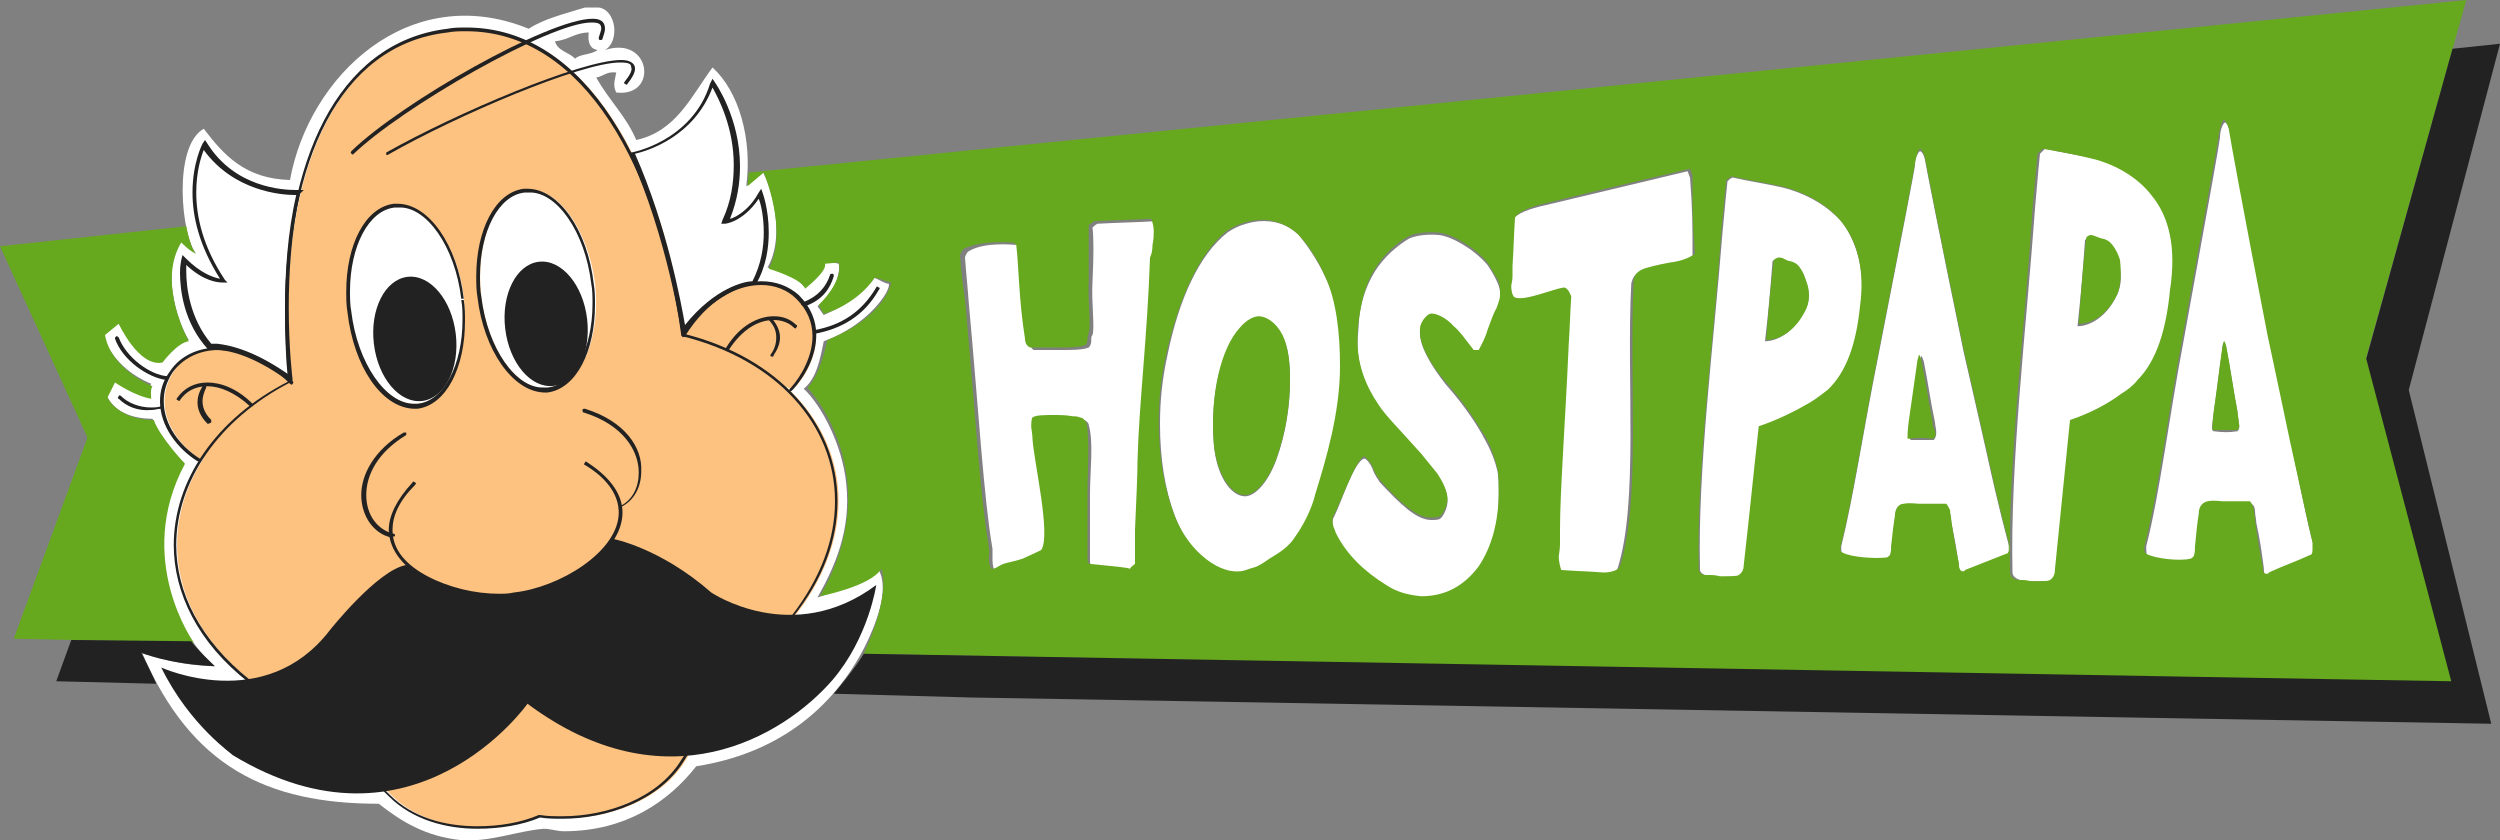 <?xml version="1.0" encoding="utf-8"?>
<!-- Generator: Adobe Illustrator 21.0.0, SVG Export Plug-In . SVG Version: 6.00 Build 0)  -->
<svg version="1.1" id="Layer_1" xmlns="http://www.w3.org/2000/svg" xmlns:xlink="http://www.w3.org/1999/xlink" x="0px" y="0px"
	 viewBox="0 0 200 67.2" style="enable-background:new 0 0 200 67.2;" xml:space="preserve">
<rect x="0" y="0" width="200" height="67.2" fill="#808080" stroke="none"/>
<style type="text/css">
	.st0{fill-rule:evenodd;clip-rule:evenodd;fill:#FFFFFF;}
	.st1{fill:#FFFFFF;}
	.st2{fill:#FDC180;}
	.st3{fill:#66A91E;}
	.st4{fill:#222222;}
</style>
<g>
	<g id="White_2_">
		<g>
			<path class="st0" d="M46.8,0.6c0.4,0,0.7,0,1.1,0c1.4,0.2,1.7,2.7,0.5,3.4c3.7-1.2,4.3,3.8,0.9,3.4c-0.3-0.6-0.1-1,0-1.6
				c-0.8-0.1-1,0.3-1.6,0.4c1,1.8,2.4,3.1,3.2,5c3.2-0.7,4.4-3.5,6.1-5.8c2.1,1.9,3.2,5.7,2.7,9.5c1-0.8,1.1-1,1.3-1.2
				c1,1.9,1.7,5.5,0.4,7.7c0.3,0.1,1.9,0.3,2.9,1.5c0.1,0.1,1.3-1.2,1.6-1.9c0.4,0,0.9,0,1.2,0.1c0.1,0.5,0,1.9-1.7,3.4
				c0.2,0.3,0.3,0.4,0.5,0.7c0.8-0.4,2-0.7,4-3c0.5,0.2,0.9,0.5,1.2,0.5c0.2,0.5-1.6,3.3-5.2,4.6c-0.3,1.5-0.6,3-1.6,3.8
				c1.4,1.3,3.1,4.5,3.4,7.6c0.4,3.7-0.9,6.6-2.3,9.1c2.3-0.8,3.6-1,4.9-2.2c0.9,1.6-0.3,4.5-1.1,6.1c-2.6,5.1-7.1,8.6-13.5,9.6
				c-2.2,2.8-5.6,5.2-10.6,5.2c-0.5,0-1.1-0.2-1.6-0.2c-2.3,0.2-4.3,1.1-6.7,0.9c-2.7-0.3-4.6-1.4-6.5-2.9c-9,0-15-3-18.9-12
				c2.4,0.6,3.2,0.9,5.7,1c-1-1-1.9-2.1-2.7-3.7c-1.8-3.8-2.1-8.8,0.3-12.6c-0.4-0.3-1.9-2-2.5-3.5c-1.7,0-3.1-0.6-3.7-1.9
				c0.2-0.6,0.3-0.7,0.6-1.2c1,0.6,1.6,1,2.9,1.3c0-0.1-0.1-0.8,0.1-1c-3.2-1.3-3.9-3.9-3.9-4.1c0.5-0.4,0.9-0.7,1.2-0.9
				c1.1,1.9,1.9,3.2,3.5,3.2c0.1-0.3,1.4-1.7,2.2-1.7c-1-1.6-2.2-5.7-0.6-7.9c0.7,0.8,1,0.8,1.2,1c-1.2-1.4-1.9-8.6,0.6-10
				c1.6,2.1,3.3,4,6.9,4.1c1.5-8.3,9.5-16,19.1-12.1C43.5,1.5,45.2,1.1,46.8,0.6z M44.4,3.3c0.2,0.8,1.2,0.9,1.6,1.4
				c0.4-0.4,1.3-0.3,1.8-0.7c-0.6-0.1-0.8-0.6-0.7-1.4C46,2.6,45.5,3.2,44.4,3.3z"/>
		</g>
		<g>
			<g>
				<g>
					<path class="st1" d="M92.2,20.8c-0.3,6.2-0.9,11.9-1,16.3c0,1.2-0.1,3-0.2,5.5c0,0.6,0,1.5,0,2.7c-0.1,0.2-0.2,0.2-0.4,0.4
						c-0.2-0.1-1.2-0.2-3.3-0.4c0-0.1-0.1-0.2-0.1-0.3c0-1.9,0-3.7,0-5.5c0-1.8,0.3-4.1-0.1-5.5c0-0.2-0.3-0.4-0.4-0.4
						c-0.2,0-0.4-0.1-0.6-0.1c-0.5-0.1-1-0.1-1.6-0.1c-0.5,0-1.4,0-1.6,0.2c-0.1,0.1-0.1,0.5-0.1,0.8c0,0.5,0.1,0.8,0.1,0.9
						c0.1,1.8,1.5,7.8,0.7,8.9c0,0-0.6,0.3-1.5,0.7c-0.6,0.3-1.3,0.3-1.5,0.4c-0.3,0.1-0.8,0.5-1,0.4c-0.1-0.1-0.2-0.5-0.2-0.9
						c0-0.4,0-0.7,0-0.9c-0.7-4-1.1-11-1.9-19.7c-0.1-1.4-0.2-2.2-0.3-3.6c0-0.1,0.2-0.5,0.3-0.5c1.3-0.8,3.7-0.5,3.9-0.5
						c0.1,0.1,0.1,0.1,0.2,0.2c0.2,1.7,0.2,4.4,0.7,7.5c0.1,0.3,0.2,0.6,0.4,0.7c0.9,0,1.3,0,2.2,0c0.9,0,1.7,0,2.2-0.2
						c0.1-0.1,0.2-0.3,0.2-0.5c0-0.3,0-0.4,0.1-0.5c0.2-0.7-0.1-2.5,0-4.3c0.1-2,0.1-3.5,0-4.3c0.1-0.1,0.2-0.2,0.4-0.3
						c1.8-0.1,2.8-0.1,4.6-0.2c0.1,0.3,0.2,0.6,0.2,1c0,0.3,0,0.6-0.1,1.1C92.2,20.2,92.2,20.6,92.2,20.8z"/>
				</g>
				<g>
					<path class="st1" d="M106.1,22.3c0.9,1.9,1.2,4.4,1.2,7.2c0,3.7-1.1,7.4-2,10.3c-0.2,0.5-0.7,2-1.7,3.5
						c-0.7,0.9-1.7,1.4-2.1,1.7c-0.2,0.2-0.6,0.5-1.1,0.6c-0.4,0.1-0.8,0.2-1.1,0.3c-1,0.1-2.2-0.4-3.1-1.3c-1-0.9-1.7-2-2.2-3.3
						c-0.8-2.1-1.2-4.6-1.2-7.4c0-1.9,0.2-3.7,0.6-5.5c0.9-4.4,2.5-8,4.8-9.8c0.7-0.5,1.6-0.8,2.5-0.9c1.3-0.1,2.4,0.3,3.2,1.1
						C104.4,19.4,105.3,20.6,106.1,22.3z M102.6,26.9c-0.5-1-1.2-1.5-1.9-1.5c-0.4,0-1,0.3-1.5,0.9c-1.5,1.7-2.4,5.3-2.1,9.2
						c0.2,2.5,1.3,4.1,2.4,4.2c0.8,0.1,1.9-1,2.6-2.9c0.8-2.2,1.1-4.4,1.1-6.4C103.2,29.1,103.1,27.8,102.6,26.9z"/>
				</g>
				<g>
					<path class="st1" d="M120,23.9c0,0.1-0.1,0.5-0.3,1c-0.1,0.3-0.4,0.9-0.7,1.7c-0.2,0.7-0.5,1.3-0.7,1.6c-0.2,0-0.2,0-0.4,0
						c-0.7-1-1.2-1.6-1.6-1.9c-0.6-0.6-1.4-1.1-1.9-1c-0.3,0.1-0.8,0.7-0.8,1.2c-0.1,1.1,0.9,2.8,2.1,4.3c1.6,1.8,2.5,3.3,2.9,4
						c0,0.1,0.8,1.2,1.2,2.9c0.1,0.5,0.1,1.3,0.1,1.8c0,2.5-0.5,4.5-1.6,6c-1.2,1.7-2.7,2.5-4.6,2.4c-1,0-1.9-0.3-2.8-0.9
						c-1.8-1.1-3.1-2.5-4-4.1c-0.1-0.2-0.1-0.3-0.2-0.5c-0.1-0.2-0.1-0.4-0.1-0.6c0-0.1,0-0.3,0.1-0.4c0.6-1.2,1.6-4.4,2.4-4.7
						c0.1-0.1,0.5,0.3,0.7,0.8c0.2,0.6,0.5,0.9,0.6,1.1c1.6,1.7,2.9,3,4.1,3c0.2,0,0.6,0,0.7-0.1c0.2-0.1,0.6-0.8,0.6-1.4
						c0-0.6-0.3-1.4-0.8-2c-0.4-0.5-0.8-1.1-1.3-1.6c-1.6-1.8-2.9-3.1-3.4-3.9c-1.1-1.7-1.7-3.4-1.7-5.1c0-0.6,0.1-1.2,0.1-1.7
						c0.1-1.4,0.5-2.8,1.3-4.1c0.7-1.1,1.7-2,2.7-2.6c0.4-0.2,1.3-0.4,2.4-0.3c1,0.1,2.8,1.1,3.9,2.4c0.2,0.3,0.4,0.6,0.6,1
						c0.2,0.4,0.4,0.8,0.4,1.2C120.1,23.6,120,23.8,120,23.9z"/>
				</g>
				<g>
					<path class="st1" d="M135.4,20.5c-0.4,0.4-1.1,0.6-2,0.7c-1.1,0.2-1.8,0.3-2.1,0.5c-0.5,0.2-0.7,0.5-0.8,1
						c-0.4,7.6,0.6,17.5-1.1,22.8c-0.1,0.3-0.7,0.5-1.3,0.5c-1.4-0.1-2.1-0.1-3.4-0.2c-0.1-0.3-0.2-0.6-0.2-1.1c0-0.1,0-0.5,0.1-1
						c0-0.4,0-0.8,0-1.1c-0.1-3.1,0.3-8.3,0.7-14.9c0.1-1.5,0.1-2.3,0.2-3.8c-0.1-0.5-0.4-0.7-0.6-0.7c-0.8,0.1-3.1,1.1-3.9,0.8
						c-0.1,0-0.3-0.5-0.3-0.9c0-0.1,0-0.4,0.1-0.8c0-0.4,0-0.7,0-0.8c0.1-1.6,0.1-2.3,0.2-3.9c0.3-0.5,1.3-0.9,2.7-1.2
						c2.5-0.6,6.3-1.5,11.3-2.7c0.1,0.2,0.1,0.3,0.2,0.5C135.4,16.7,135.4,18,135.4,20.5z"/>
				</g>
				<g>
					<path class="st1" d="M148.9,24.6c-0.3,3-1.2,5.3-2.6,6.7c-0.4,0.4-0.9,0.7-1.4,1c-1.2,0.8-2.6,1.4-4.1,1.9
						c-0.5,4.5-0.7,6.7-1.2,11.1c0,0.3-0.1,0.6-0.4,0.8c-0.1,0.1-0.6,0.1-1.5,0.1c-0.5,0-0.7,0-1.1-0.1c-0.3-0.1-0.6-0.3-0.6-0.5
						c-0.2-8.1,1.1-18.1,1.8-27c0.1-0.9,0.2-2.3,0.4-4.1c0.1-0.1,0.2-0.2,0.4-0.3c1.3,0.3,2.7,0.5,4,0.8c2,0.5,3.6,1.5,4.7,2.7
						C148.6,19.4,149.2,21.7,148.9,24.6z M144.5,22.6c-0.2-0.7-0.7-1.4-1.1-1.5c-0.1,0-0.4,0-0.6-0.2c-0.3-0.1-0.4-0.2-0.6-0.2
						c-0.1,0-0.3,0.1-0.4,0.2c-0.2,2.6-0.3,3.8-0.6,6.4c1.1,0,2.4-0.9,3.1-2.3C144.8,24.3,144.8,23.4,144.5,22.6z"/>
				</g>
				<g>
					<path class="st1" d="M160.7,43.6c0.1,0.2,0.1,0.3,0,0.6c0,0.2-0.1,0.3-0.2,0.3c-1.3,0.5-2,0.8-3.3,1.3
						c-0.1,0.1-0.2,0.1-0.2,0.1c-0.2,0-0.3-0.2-0.3-0.7c-0.2-1.4-0.3-2-0.6-3.4c0-0.3-0.1-0.6-0.1-0.8c-0.1-0.3-0.1-0.4-0.3-0.5
						c-0.3,0-0.5,0-0.8,0c-0.4,0-0.9,0-1.4,0c-0.3,0-0.7,0-1.2,0c-0.4,0-0.7,0.4-0.7,0.9c0,0.6-0.1,1.4-0.3,2.4c0,0.2,0,0.5-0.1,0.8
						c0,0.1-0.2,0.2-0.3,0.2c-0.8,0.2-2.9,0-3.5-0.4c-0.1-0.1-0.1-0.4-0.1-0.7c1-4,1.8-9.5,3-15.4c1.9-9.7,2.9-14.9,2.9-15.1
						c0-0.6,0.3-1.1,0.4-1.1c0.1,0,0.3,0.2,0.4,0.7c0.1,0.6,1.1,5.7,3.1,15.4c0.3,1.3,0.9,3.9,1.8,7.9
						C159.9,40.7,160.6,43.2,160.7,43.6z M154.7,35.2c0.1-0.1,0.2-0.3,0.2-0.6c0-0.3-0.1-0.6-0.1-0.8c-0.4-1.9-0.5-2.9-0.9-4.9
						c-0.1-0.2-0.1-0.4-0.2-0.4c0,0-0.1,0.1-0.1,0.4c-0.3,2-0.4,2.9-0.7,4.9c-0.1,0.8-0.1,1.2-0.1,1.3c0,0.1,0.1,0.1,0.1,0.1
						C153.5,35.2,153.9,35.2,154.7,35.2z"/>
				</g>
				<g>
					<path class="st1" d="M173.9,23.2c-0.3,3.2-1.2,5.7-2.6,7.2c-0.4,0.4-0.9,0.8-1.4,1.1c-1.2,0.8-2.6,1.5-4.1,2.1
						c-0.5,4.8-0.7,7.2-1.2,11.9c0,0.4-0.1,0.7-0.4,0.9c-0.1,0.1-0.6,0.1-1.5,0.1c-0.5,0-0.7,0-1.1-0.1c-0.3-0.1-0.6-0.3-0.6-0.6
						c-0.2-8.7,1.1-19.5,1.8-29.1c0.1-1,0.2-2.5,0.4-4.4c0.1-0.1,0.2-0.2,0.4-0.4c1.3,0.3,2.7,0.5,4,0.8c2,0.5,3.6,1.6,4.7,2.9
						C173.6,17.5,174.1,20.1,173.9,23.2z M169.5,21c-0.2-0.7-0.7-1.5-1.1-1.6c-0.1,0-0.4,0-0.6-0.2c-0.3-0.1-0.4-0.2-0.6-0.2
						c-0.1,0-0.3,0.1-0.4,0.2c-0.2,2.8-0.3,4.1-0.6,6.9c1.1,0,2.4-0.9,3.1-2.4C169.8,22.8,169.7,21.8,169.5,21z"/>
				</g>
				<g>
					<path class="st1" d="M185.1,43.6c0.1,0.2,0.1,0.4,0,0.6c0,0.2-0.1,0.4-0.2,0.4c-1.3,0.6-2,0.8-3.3,1.4
						c-0.1,0.1-0.2,0.1-0.2,0.1c-0.2,0-0.3-0.2-0.3-0.7c-0.2-1.5-0.3-2.2-0.6-3.6c0-0.3-0.1-0.6-0.1-0.9c0-0.3-0.1-0.5-0.3-0.6
						c-0.3,0-0.5,0-0.8,0c-0.4,0-0.9,0-1.4,0c-0.3,0-0.7,0-1.2,0c-0.4,0.1-0.7,0.4-0.7,1c0,0.6-0.1,1.5-0.3,2.6c0,0.2,0,0.5-0.1,0.8
						c0,0.1-0.2,0.2-0.3,0.2c-0.8,0.2-2.9,0-3.5-0.4c-0.1-0.1-0.1-0.5-0.1-0.8c1.1-4.3,1.8-10.2,3-16.5c1.9-10.4,2.9-16,2.9-16.2
						c0-0.7,0.3-1.2,0.4-1.2c0.1,0,0.3,0.3,0.4,0.7c0.1,0.6,1.1,6.1,3.1,16.5c0.3,1.4,0.9,4.2,1.8,8.5
						C184.3,40.4,184.9,43.2,185.1,43.6z M179,34.5c0.1-0.1,0.2-0.3,0.1-0.6c0-0.3-0.1-0.6-0.1-0.9c-0.4-2.1-0.5-3.1-0.9-5.2
						c-0.1-0.3-0.1-0.4-0.2-0.4c0,0-0.1,0.1-0.1,0.4c-0.3,2.1-0.4,3.2-0.7,5.2c-0.1,0.8-0.2,1.3-0.1,1.4c0,0.1,0.1,0.1,0.1,0.1
						C177.9,34.6,178.3,34.6,179,34.5z"/>
				</g>
			</g>
		</g>
	</g>
	<g id="Pantone_714_C_1_">
		<path class="st2" d="M23.4,30.5c-3.8-3.7-8-3.2-9.5-0.8c-1.8,2.8,0,5.7,2.2,7.1"/>
		<path class="st2" d="M54.8,26.8c2.9-4.5,7-5,9.1-3c2.4,2.3,1.3,5.6-0.5,7.4"/>
		<path class="st2" d="M31.3,63.6c-2.3-2.3-4.2-3.7-11.2-9.1c-9.4-7.4-7.1-18.6,3.2-24C21.9,16.4,25.7,3.6,36,2.4
			c10.3-1.2,16.9,10.3,18.8,24.4c11.3,2.8,16.2,13.1,8.7,22.6c-5.5,6.9-7.1,8.8-8.7,11.5c-2.3,3.7-7.6,5-11.4,4.4
			C39.9,66.7,34.4,66.7,31.3,63.6z M31.6,16.4c-2.5,0.3-4.1,4.1-3.6,8.5c0.5,4.4,3,7.7,5.5,7.4c2.5-0.3,4.1-4.1,3.6-8.5
			C36.6,19.5,34.1,16.2,31.6,16.4z M42.1,15.2c-2.5,0.3-4.1,4.1-3.6,8.5c0.5,4.4,3,7.7,5.5,7.4c2.5-0.3,4.1-4.1,3.6-8.5
			C47,18.3,44.6,14.9,42.1,15.2z"/>
	</g>
	<g id="Pantone_3435_C_1_">
		<g>
			<path class="st3" d="M15.7,20.3c-0.4-0.1-1.2-0.9-1.2-0.9c-2,3.3,0.6,7.9,0.6,7.9c-0.9,0.1-2.1,1.7-2.1,1.7
				c-1.9,0.4-3.5-3.1-3.5-3.1l-1.1,0.9c0.5,2.8,3.8,4.1,3.8,4.1c-0.2,0.2-0.1,1-0.1,1c-1.3-0.2-2.9-1.3-2.9-1.3l-0.6,1.2
				c1,1.9,3.7,1.8,3.7,1.8c0.5,1.4,2.5,3.5,2.5,3.5c-4.1,7.6,0.7,14.3,0.7,14.3L1.1,51.1L7,35L0,19.7l14.9-1.6
				C14.9,18.2,15.3,20.1,15.7,20.3z"/>
		</g>
		<g>
			<path class="st3" d="M197.3,0l-8,28.6l6.9,26.1L69.1,52.3c2.3-5,1.4-6.8,1.4-6.8c-0.8,1.4-4.9,2.2-4.9,2.2c5.6-9.7-1-16.7-1-16.7
				c1-0.9,1.6-3.8,1.6-3.8c4.7-1.9,5.1-4.6,5.1-4.6L70,22.2c-1.6,2.3-4.1,2.9-4.1,2.9l-0.4-0.7c2.1-2.1,1.6-3.4,1.6-3.4L66,21.1
				c0.2,0.6-1.6,2-1.6,2c-0.2-0.8-2.9-1.6-2.9-1.6c1.6-3-0.4-7.7-0.4-7.7l-1.3,1.1l0.1-1.1L197.3,0z M92.2,19.6
				c0.1-0.5,0.1-0.8,0.1-1.1c0-0.4-0.1-0.7-0.2-1c-1.8,0.1-2.8,0.1-4.6,0.2c-0.1,0.1-0.2,0.2-0.4,0.3c0,0.9,0,2.3,0,4.3
				c-0.1,1.8,0.2,3.6,0,4.3c0,0.1-0.1,0.2-0.1,0.5c0,0.3-0.1,0.5-0.2,0.5c-0.5,0.2-1.3,0.2-2.2,0.2c-0.9,0-1.3,0-2.2,0
				c-0.2-0.1-0.4-0.3-0.4-0.7c-0.5-3.1-0.5-5.9-0.7-7.5c-0.1-0.1-0.1-0.1-0.2-0.2c-0.3,0-2.6-0.2-4,0.5c-0.1,0.1-0.3,0.4-0.3,0.5
				c0.1,1.4,0.2,2.2,0.4,3.6c0.8,8.7,1.2,15.7,1.9,19.7c0,0.1,0.1,0.4,0,0.9c0,0.4,0.1,0.8,0.2,0.9c0.2,0.1,0.7-0.3,1-0.4
				c0.3-0.1,0.9-0.2,1.5-0.4c0.9-0.4,1.5-0.7,1.5-0.7c0.8-1.2-0.6-7.1-0.7-8.9c0,0,0-0.3-0.1-0.9c0-0.3,0-0.7,0.1-0.8
				c0.2-0.2,1.1-0.2,1.6-0.2c0.6,0,1.1,0,1.6,0.1c0.2,0,0.4,0,0.6,0.1c0.2,0,0.4,0.2,0.5,0.4c0.3,1.4,0.1,3.7,0.1,5.5
				c0,1.8,0,3.7,0,5.5c0,0.1,0.1,0.2,0.1,0.3c2,0.2,3.1,0.3,3.3,0.4c0.1-0.2,0.2-0.2,0.4-0.4c0-1.2,0-2.1,0-2.7
				c0.1-2.4,0.2-4.3,0.2-5.5c0.1-4.4,0.8-10.1,1-16.3C92.1,20.4,92.2,20.1,92.2,19.6z M103.8,18.7c-0.9-0.8-2-1.2-3.2-1.1
				c-0.9,0.1-1.8,0.4-2.5,0.9c-2.2,1.8-3.8,5.4-4.8,9.8c-0.4,1.8-0.6,3.6-0.6,5.4c0,2.8,0.4,5.2,1.2,7.4c0.5,1.3,1.2,2.4,2.2,3.3
				c1,0.9,2.1,1.4,3.1,1.3c0.3,0,0.7-0.2,1.1-0.3c0.4-0.1,0.8-0.4,1.1-0.6c0.4-0.3,1.5-0.8,2.1-1.7c1.1-1.5,1.6-3,1.7-3.5
				c0.9-2.9,2-6.6,2-10.3c0-2.7-0.3-5.3-1.2-7.2C105.3,20.4,104.3,19.2,103.8,18.7z M103.2,30.3c0,1.9-0.3,4.2-1.1,6.4
				c-0.7,1.9-1.8,3-2.6,2.9c-1.1-0.1-2.2-1.8-2.4-4.2c-0.3-3.9,0.6-7.6,2.1-9.2c0.5-0.6,1.1-0.9,1.5-0.9c0.6,0,1.4,0.5,1.9,1.5
				C103,27.6,103.2,28.9,103.2,30.3z M120,23.2c0-0.4-0.1-0.8-0.4-1.2c-0.2-0.3-0.4-0.7-0.6-1c-1.1-1.3-2.9-2.3-3.9-2.4
				c-1.1-0.1-2.1,0.1-2.4,0.3c-1.1,0.6-2,1.5-2.7,2.6c-0.8,1.2-1.1,2.7-1.3,4.1c-0.1,0.6-0.1,1.2-0.1,1.7c0,1.8,0.6,3.5,1.7,5.1
				c0.5,0.8,1.8,2.1,3.4,3.9c0.4,0.5,0.9,1.1,1.3,1.6c0.4,0.6,0.8,1.4,0.8,2c0,0.6-0.4,1.2-0.6,1.4c-0.2,0.1-0.5,0.1-0.8,0.1
				c-1.1,0-2.5-1.3-4-3c-0.1-0.1-0.4-0.5-0.6-1.1c-0.2-0.4-0.6-0.8-0.7-0.8c-0.7,0.4-1.8,3.6-2.4,4.7c-0.1,0.1-0.1,0.3-0.1,0.4
				c0,0.1,0,0.3,0.1,0.6c0.1,0.2,0.1,0.3,0.2,0.5c0.8,1.6,2.2,3,4,4.1c0.9,0.6,1.8,0.8,2.8,0.9c1.9,0,3.4-0.8,4.6-2.4
				c1-1.5,1.6-3.5,1.6-6c0-0.6,0-1.3-0.1-1.8c-0.4-1.7-1.1-2.9-1.2-2.9c-0.4-0.7-1.3-2.2-2.9-4c-1.3-1.5-2.2-3.1-2.1-4.3
				c0-0.5,0.5-1.1,0.8-1.2c0.4-0.1,1.3,0.3,1.9,1c0.4,0.3,0.9,1,1.6,1.9c0.2,0,0.2,0,0.4,0c0.2-0.4,0.5-0.9,0.7-1.6
				c0.3-0.8,0.5-1.4,0.7-1.7c0.2-0.5,0.3-0.9,0.3-1C120,23.6,120,23.4,120,23.2z M135.4,14c-0.1-0.2-0.1-0.3-0.2-0.5
				c-5.1,1.2-8.9,2.1-11.3,2.7c-1.4,0.3-2.4,0.7-2.7,1.2c-0.1,1.6-0.1,2.3-0.2,3.9c0,0.2,0,0.5,0,0.8c0,0.4-0.1,0.6-0.1,0.8
				c0,0.4,0.1,0.8,0.3,0.9c0.8,0.3,3.1-0.7,3.9-0.8c0.2,0,0.4,0.2,0.6,0.7c-0.1,1.5-0.1,2.3-0.2,3.8c-0.3,6.7-0.7,11.8-0.7,14.9
				c0,0.3,0,0.7,0,1.1c0,0.5-0.1,0.9-0.1,1c0,0.4,0.1,0.8,0.2,1.1c1.4,0.1,2.1,0.1,3.4,0.2c0.6,0,1.2-0.2,1.3-0.5
				c1.7-5.3,0.7-15.2,1.1-22.8c0-0.5,0.3-0.8,0.8-1c0.3-0.1,1-0.3,2.1-0.5c0.9-0.1,1.6-0.4,2-0.7C135.4,17.8,135.4,16.6,135.4,14z
				 M147.2,17.6c-1-1.2-2.7-2.2-4.7-2.7c-1.3-0.3-2.7-0.5-4-0.8c-0.1,0.1-0.2,0.2-0.4,0.3c-0.2,1.8-0.3,3.2-0.4,4.1
				c-0.6,8.9-2,18.9-1.8,27c0,0.3,0.2,0.5,0.6,0.5c0.5,0,0.7,0,1.1,0.1c0.9,0,1.4,0,1.5-0.1c0.3-0.2,0.4-0.5,0.4-0.8
				c0.5-4.4,0.7-6.6,1.2-11.1c1.5-0.5,2.9-1.2,4.1-1.9c0.5-0.3,1-0.7,1.4-1c1.5-1.4,2.3-3.7,2.6-6.7
				C149.2,21.6,148.6,19.2,147.2,17.6z M144.4,24.9c-0.7,1.4-1.9,2.3-3.1,2.3c0.2-2.6,0.3-3.8,0.6-6.4c0.1-0.1,0.3-0.2,0.4-0.2
				c0.1,0,0.3,0,0.6,0.2c0.2,0.1,0.5,0.1,0.6,0.2c0.4,0.1,0.8,0.8,1,1.5C144.8,23.2,144.8,24.2,144.4,24.9z M158.9,35.9
				c-0.9-4-1.5-6.6-1.8-7.9c-2-9.6-3-14.8-3.1-15.4c-0.1-0.4-0.3-0.7-0.4-0.7c-0.1,0-0.3,0.5-0.4,1.1c0,0.2-1,5.4-2.9,15.1
				c-1.2,5.9-2,11.4-3,15.4c-0.1,0.3-0.1,0.7,0.1,0.7c0.7,0.4,2.7,0.5,3.5,0.4c0.1,0,0.2-0.1,0.3-0.2c0.1-0.3,0.1-0.6,0.1-0.8
				c0.1-1,0.2-1.8,0.3-2.4c0-0.5,0.3-0.9,0.7-0.9c0.5-0.1,1,0,1.2,0c0.5,0,1,0,1.4,0c0.3,0,0.5,0,0.8,0c0.1,0.1,0.2,0.3,0.3,0.5
				c0,0.3,0.1,0.5,0.1,0.8c0.2,1.4,0.3,2,0.6,3.4c0,0.4,0.1,0.7,0.3,0.7c0.1,0,0.2,0,0.2-0.1c1.3-0.5,2-0.8,3.3-1.3
				c0.1,0,0.2-0.1,0.2-0.3c0-0.2,0-0.4,0-0.6C160.6,43.1,159.9,40.5,158.9,35.9z M152.7,35.1c-0.1,0-0.1,0-0.1-0.1
				c0-0.1,0-0.5,0.1-1.3c0.3-2,0.4-2.9,0.7-4.9c0.1-0.3,0.1-0.4,0.1-0.4c0.1,0,0.1,0.1,0.2,0.4c0.4,1.9,0.5,2.9,0.9,4.9
				c0,0.3,0.1,0.6,0.2,0.8c0.1,0.3,0,0.5-0.2,0.6C153.9,35,153.5,35,152.7,35.1z M172.1,15.6c-1-1.3-2.7-2.4-4.7-2.9
				c-1.2-0.3-2.7-0.6-4-0.8c-0.1,0.1-0.2,0.2-0.4,0.4c-0.2,2-0.3,3.4-0.4,4.4c-0.6,9.6-2,20.3-1.8,29.1c0,0.3,0.2,0.5,0.6,0.6
				c0.5,0,0.7,0,1.1,0.1c0.9,0,1.4,0,1.5-0.1c0.3-0.2,0.4-0.5,0.4-0.9c0.5-4.8,0.7-7.1,1.2-11.9c1.5-0.5,2.9-1.2,4.1-2.1
				c0.5-0.3,1-0.7,1.3-1.1c1.5-1.5,2.3-4,2.6-7.2C174.1,19.9,173.6,17.4,172.1,15.6z M169.4,23.5c-0.7,1.5-1.9,2.4-3.1,2.4
				c0.2-2.8,0.3-4.1,0.6-6.9c0.1-0.1,0.2-0.2,0.4-0.2c0.1,0,0.3,0.1,0.6,0.2c0.2,0.1,0.5,0.1,0.6,0.2c0.4,0.1,0.9,0.9,1.1,1.6
				C169.7,21.7,169.7,22.7,169.4,23.5z M183.2,35.3c-0.9-4.3-1.5-7.1-1.8-8.5c-2-10.3-3-15.8-3.1-16.5c-0.1-0.4-0.3-0.7-0.4-0.7
				c-0.1,0-0.3,0.5-0.4,1.2c0,0.2-1,5.7-2.9,16.2c-1.2,6.3-1.9,12.2-3,16.5c-0.1,0.3-0.1,0.7,0.1,0.8c0.7,0.4,2.7,0.6,3.5,0.4
				c0.1,0,0.2-0.1,0.3-0.2c0.1-0.3,0.1-0.6,0.1-0.8c0.1-1.1,0.2-2,0.3-2.6c0-0.6,0.3-0.9,0.7-1c0.5-0.1,1,0,1.2,0c0.5,0,1,0,1.4,0
				c0.3,0,0.5,0,0.8,0c0.1,0.1,0.2,0.3,0.3,0.6c0,0.3,0.1,0.6,0.1,0.9c0.2,1.5,0.3,2.2,0.6,3.6c0,0.5,0.1,0.7,0.3,0.7
				c0.1,0,0.2,0,0.2-0.1c1.3-0.6,2-0.8,3.3-1.4c0.1,0,0.2-0.1,0.2-0.4c0-0.2,0-0.4,0-0.6C184.9,43,184.3,40.3,183.2,35.3z
				 M177.1,34.4c-0.1,0-0.1,0-0.1-0.1c0-0.1,0-0.6,0.1-1.4c0.3-2.1,0.4-3.1,0.7-5.2c0.1-0.3,0.1-0.4,0.1-0.4c0.1,0,0.1,0.1,0.2,0.4
				c0.4,2.1,0.5,3.1,0.9,5.2c0,0.3,0.1,0.6,0.1,0.9c0.1,0.3,0,0.5-0.1,0.6C178.2,34.4,177.8,34.4,177.1,34.4z"/>
		</g>
	</g>
	<g id="Pantone_Process_Black_1_">
		<g>
			<g>
				<path class="st4" d="M15.8,36.9c-1.6-1-3-2.8-3-4.8l0,0c0-0.8,0.2-1.6,0.8-2.4l0,0c0.8-1.2,2.2-1.9,3.9-1.9l0,0
					c1.8,0,3.9,0.8,5.9,2.7l0,0c0.1,0.1,0.1,0.1,0,0.2l0,0c0,0.1-0.1,0.1-0.2,0l0,0c-1.9-1.9-4-2.7-5.7-2.7l0,0
					c-1.6,0-2.9,0.7-3.7,1.8l0,0c-0.5,0.8-0.7,1.5-0.7,2.3l0,0c0,1.9,1.3,3.6,2.9,4.6l0,0c0.1,0,0.1,0.1,0,0.2l0,0
					C16,36.9,15.9,36.9,15.8,36.9L15.8,36.9C15.9,36.9,15.8,36.9,15.8,36.9L15.8,36.9z"/>
			</g>
			<g>
				<g>
					<path class="st4" d="M20,32.5c-1.2-1.1-2.4-1.6-3.4-1.6l0,0c-1,0-1.7,0.4-2.2,1.1l0,0c0,0.1-0.1,0.1-0.2,0l0,0
						c-0.1,0-0.1-0.1,0-0.2l0,0c0.5-0.7,1.3-1.2,2.4-1.2l0,0c1.1,0,2.4,0.5,3.6,1.7l0,0v0c0.1,0,0.1,0.1,0,0.2l0,0
						C20.1,32.5,20.1,32.5,20,32.5L20,32.5C20,32.5,20,32.5,20,32.5L20,32.5z"/>
				</g>
			</g>
			<g>
				<g>
					<path class="st4" d="M16.6,33.9c-0.3-0.3-0.8-0.9-0.8-1.7l0,0c0-0.4,0.1-0.8,0.4-1.3l0,0h0c0-0.1,0.1-0.1,0.2-0.1l0,0
						c0.1,0,0.1,0.1,0.1,0.2l0,0c-0.2,0.4-0.3,0.8-0.3,1.1l0,0c0,0.7,0.4,1.2,0.7,1.5l0,0c0,0,0,0.1,0,0.2l0,0
						C16.7,33.9,16.7,33.9,16.6,33.9L16.6,33.9C16.6,33.9,16.6,33.9,16.6,33.9L16.6,33.9z"/>
				</g>
			</g>
			<g>
				<path class="st4" d="M63.2,31.3c-0.1-0.1-0.1-0.1,0-0.2l0,0c1-1.1,1.8-2.7,1.8-4.2l0,0c0-1.1-0.4-2.1-1.3-3l0,0
					c-0.7-0.7-1.7-1.1-2.8-1.1l0,0c-2,0-4.3,1.2-6.1,4.1l0,0c0,0.1-0.1,0.1-0.2,0l0,0c-0.1,0-0.1-0.1,0-0.2l0,0
					c1.9-2.9,4.3-4.2,6.3-4.2l0,0c1.2,0,2.2,0.4,3,1.1l0,0c1,1,1.4,2.1,1.4,3.2l0,0c0,1.6-0.8,3.2-1.9,4.4l0,0
					C63.3,31.3,63.3,31.3,63.2,31.3L63.2,31.3C63.2,31.3,63.2,31.3,63.2,31.3L63.2,31.3z"/>
			</g>
			<g>
				<g>
					<path class="st4" d="M58.1,28c-0.1,0-0.1-0.1,0-0.2l0,0c1.1-1.8,2.6-2.5,3.8-2.5l0,0c0.7,0,1.3,0.2,1.8,0.7l0,0
						c0.1,0,0.1,0.1,0,0.2l0,0c0,0.1-0.1,0.1-0.2,0l0,0c-0.4-0.4-1-0.6-1.6-0.6l0,0c-1.2,0-2.5,0.7-3.6,2.4l0,0
						C58.3,28,58.2,28,58.1,28L58.1,28C58.1,28,58.1,28,58.1,28L58.1,28z"/>
				</g>
			</g>
			<g>
				<g>
					<path class="st4" d="M61.7,28.5c-0.1,0-0.1-0.1,0-0.2l0,0c0.2-0.3,0.4-0.7,0.4-1.3l0,0c0-0.4-0.1-0.9-0.6-1.4l0,0
						c0-0.1,0-0.1,0-0.2l0,0c0.1,0,0.1,0,0.2,0l0,0c0.5,0.6,0.7,1.1,0.7,1.6l0,0c0,0.6-0.3,1.1-0.5,1.4l0,0
						C61.9,28.5,61.8,28.6,61.7,28.5L61.7,28.5C61.8,28.6,61.8,28.6,61.7,28.5L61.7,28.5z"/>
				</g>
			</g>
			<g>
				<g>
					<path class="st4" d="M64.1,24.4c0-0.1,0-0.1,0.1-0.2l0,0c1.3-0.5,1.9-1.3,2.2-2.2l0,0c0-0.1,0.1-0.1,0.2-0.1l0,0
						c0.1,0,0.1,0.1,0.1,0.2l0,0c-0.3,1-0.9,1.9-2.3,2.4l0,0c0,0,0,0,0,0l0,0C64.2,24.4,64.1,24.4,64.1,24.4L64.1,24.4z"/>
				</g>
			</g>
			<g>
				<g>
					<path class="st4" d="M65.1,26.6c0-0.1,0-0.1,0.1-0.2l0,0c2.1-0.4,3.7-1.4,4.9-3.4l0,0c0-0.1,0.1-0.1,0.2,0l0,0
						c0.1,0,0.1,0.1,0,0.2l0,0c-1.2,2.1-3,3.1-5.1,3.5l0,0c0,0,0,0,0,0l0,0C65.1,26.7,65.1,26.6,65.1,26.6L65.1,26.6z"/>
				</g>
			</g>
			<g>
				<g>
					<path class="st4" d="M13.3,30.4c-1.5-0.2-3.5-1.6-4.1-3.3l0,0c0-0.1,0-0.1,0.1-0.2l0,0c0.1,0,0.1,0,0.2,0.1l0,0
						c0.6,1.6,2.5,3,3.9,3.1l0,0c0.1,0,0.1,0.1,0.1,0.1l0,0C13.4,30.4,13.4,30.4,13.3,30.4L13.3,30.4C13.3,30.4,13.3,30.4,13.3,30.4
						L13.3,30.4z"/>
				</g>
			</g>
			<g>
				<g>
					<path class="st4" d="M9.5,31.9c-0.1,0-0.1-0.1,0-0.2l0,0c0-0.1,0.1-0.1,0.2,0l0,0c0.5,0.5,1.4,0.9,2.4,0.9l0,0
						c0.2,0,0.5,0,0.8-0.1l0,0v0c0.1,0,0.1,0,0.1,0.1l0,0c0,0.1,0,0.1-0.1,0.1l0,0c-0.3,0-0.5,0.1-0.8,0.1l0,0
						C11,32.9,10.1,32.5,9.5,31.9L9.5,31.9z"/>
				</g>
			</g>
			<g>
				<path class="st4" d="M31.1,63.7c-2.3-2.3-4.2-3.7-11.2-9.1l0,0c-4.1-3.2-6-7.2-6-11l0,0c0-5.1,3.3-10.1,9.2-13.1l0,0
					c-0.2-1.9-0.3-3.8-0.3-5.6l0,0c0-11.7,4-21.5,13-22.6l0,0c0.5-0.1,1-0.1,1.5-0.1l0,0c9.6,0,15.6,11.2,17.4,24.5l0,0
					C62.3,28.6,67,33.9,67,40.1l0,0c0,3-1.1,6.2-3.6,9.3l0,0c-5.5,6.9-7.1,8.8-8.7,11.5l0,0c-2,3.2-6.2,4.6-9.7,4.6l0,0
					c-0.6,0-1.2,0-1.8-0.1l0,0c-1.4,0.6-3.2,0.9-5,0.9l0,0C35.7,66.3,33,65.6,31.1,63.7L31.1,63.7z M37.3,2.5c-0.5,0-1,0-1.5,0.1
					l0,0c-8.8,1-12.8,10.6-12.8,22.3l0,0c0,1.8,0.1,3.7,0.3,5.6l0,0c0,0.1,0,0.1-0.1,0.1l0,0c-5.8,3-9.1,8-9.1,13l0,0
					c0,3.8,1.9,7.6,5.9,10.8l0,0c6.9,5.5,8.9,6.9,11.2,9.2l0,0c1.8,1.8,4.4,2.5,7,2.5l0,0c1.8,0,3.5-0.3,4.9-0.9l0,0l0.1,0
					c0.6,0.1,1.1,0.1,1.8,0.1l0,0c3.5,0,7.6-1.4,9.5-4.5l0,0c1.7-2.7,3.3-4.6,8.8-11.5l0,0c2.4-3.1,3.5-6.2,3.5-9.2l0,0
					c0-6.1-4.6-11.3-12.2-13.2l0,0c-0.1,0-0.1-0.1-0.1-0.1l0,0C52.7,13.5,46.7,2.5,37.3,2.5L37.3,2.5C37.3,2.5,37.3,2.5,37.3,2.5
					L37.3,2.5z"/>
			</g>
			<g>
				<g>
					<path class="st4" d="M28.1,12.3c-0.1-0.1,0-0.1,0-0.2l0,0c4-3.9,15.8-10.6,19.3-10.6l0,0c0.6,0,1,0.2,1,0.8l0,0
						c0,0.2-0.1,0.5-0.2,0.8l0,0c0,0.1-0.1,0.1-0.2,0.1l0,0c-0.1,0-0.1-0.1-0.1-0.2l0,0c0.1-0.3,0.2-0.6,0.2-0.7l0,0
						c0-0.4-0.2-0.5-0.8-0.5l0,0c-3.3,0-15.2,6.8-19.1,10.6l0,0v0C28.2,12.3,28.2,12.3,28.1,12.3L28.1,12.3
						C28.1,12.3,28.1,12.3,28.1,12.3L28.1,12.3z"/>
				</g>
			</g>
			<g>
				<g>
					<path class="st4" d="M30.9,12.4c0-0.1,0-0.1,0-0.2l0,0C36.6,9,46.5,4.8,49.7,4.8l0,0c0.6,0,1.1,0.2,1.1,0.7l0,0
						c0,0.3-0.2,0.7-0.6,1.2l0,0c0,0.1-0.1,0.1-0.2,0l0,0c-0.1,0-0.1-0.1,0-0.2l0,0c0.4-0.5,0.6-0.9,0.5-1.1l0,0
						c0-0.3-0.2-0.4-0.9-0.4l0,0c-3.1,0-13,4.2-18.6,7.4l0,0h0c0,0,0,0-0.1,0l0,0C31,12.4,30.9,12.4,30.9,12.4L30.9,12.4z"/>
				</g>
			</g>
			<g>
				<path class="st4" d="M27.8,25c-0.1-0.6-0.1-1.1-0.1-1.7l0,0c0-3.7,1.5-6.7,3.8-7l0,0c0.1,0,0.2,0,0.3,0l0,0
					c2.5,0,4.8,3.3,5.3,7.6l0,0l-0.1,0l-0.1,0c-0.5-4.2-2.8-7.4-5-7.3l0,0c-0.1,0-0.2,0-0.3,0l0,0c-2.1,0.2-3.6,3.1-3.6,6.7l0,0
					c0,0.5,0,1.1,0.1,1.6l0,0c0.5,4.2,2.8,7.4,5,7.4l0,0c0.1,0,0.2,0,0.3,0l0,0c2.1-0.2,3.6-3.1,3.6-6.7l0,0c0-0.5,0-1.1-0.1-1.6
					l0,0l0.1,0l0.1,0c0.1,0.6,0.1,1.1,0.1,1.7l0,0c0,3.7-1.5,6.7-3.8,7l0,0c-0.1,0-0.2,0-0.3,0l0,0C30.5,32.6,28.3,29.3,27.8,25
					L27.8,25z"/>
			</g>
			<g>
				<g>
					<ellipse transform="matrix(0.993 -0.117 0.117 0.993 -2.952 4.087)" class="st4" cx="33.2" cy="27.1" rx="3.3" ry="5"/>
				</g>
			</g>
			<g>
				<path class="st4" d="M38.2,23.8c-0.1-0.6-0.1-1.1-0.1-1.7l0,0c0-3.7,1.5-6.7,3.8-7l0,0c0.1,0,0.2,0,0.3,0l0,0
					c2.5,0,4.8,3.3,5.3,7.6l0,0l-0.1,0l-0.1,0c-0.5-4.2-2.8-7.4-5-7.3l0,0c-0.1,0-0.2,0-0.3,0l0,0c-2.1,0.2-3.6,3.1-3.6,6.7l0,0
					c0,0.5,0,1.1,0.1,1.6l0,0c0.5,4.2,2.8,7.4,5,7.3l0,0c0.1,0,0.2,0,0.3,0l0,0c2.1-0.2,3.6-3.1,3.6-6.7l0,0c0-0.5,0-1.1-0.1-1.6
					l0,0l0.1,0l0.1,0c0.1,0.6,0.1,1.1,0.1,1.7l0,0c0,3.7-1.5,6.7-3.8,7l0,0c-0.1,0-0.2,0-0.3,0l0,0C41,31.3,38.7,28,38.2,23.8
					L38.2,23.8z"/>
			</g>
			<g>
				<g>
					<ellipse transform="matrix(0.993 -0.117 0.117 0.993 -2.732 5.3)" class="st4" cx="43.7" cy="25.9" rx="3.3" ry="5"/>
				</g>
			</g>
			<g>
				<path class="st4" d="M31.3,43c-1.4-0.3-2.4-1.7-2.4-3.4l0,0c0-1.6,1-3.6,3.4-5l0,0c0.1,0,0.1,0,0.2,0l0,0c0,0.1,0,0.1,0,0.2l0,0
					c-2.3,1.4-3.2,3.2-3.2,4.8l0,0c0,1.6,0.9,2.8,2.2,3.1l0,0h0c0.1,0,0.1,0.1,0.1,0.2l0,0C31.4,42.9,31.4,43,31.3,43L31.3,43
					C31.3,43,31.3,43,31.3,43L31.3,43z"/>
			</g>
			<g>
				<path class="st4" d="M49.5,40.7c0-0.1,0-0.1,0.1-0.2l0,0c1-0.5,1.5-1.5,1.5-2.7l0,0c0-1.7-1.2-3.8-4.4-4.8l0,0
					c-0.1,0-0.1-0.1-0.1-0.2l0,0c0-0.1,0.1-0.1,0.2-0.1l0,0c3.2,1,4.6,3.1,4.5,5l0,0c0,1.3-0.6,2.4-1.7,2.9l0,0h0c0,0,0,0-0.1,0l0,0
					C49.6,40.8,49.6,40.8,49.5,40.7L49.5,40.7z"/>
			</g>
			<g>
				<path class="st4" d="M31.1,42.4c0-1.1,0.6-2.4,1.9-3.8l0,0c0-0.1,0.1-0.1,0.2,0l0,0c0.1,0,0.1,0.1,0,0.2l0,0
					c-1.3,1.3-1.8,2.5-1.8,3.6l0,0c0,1.6,1.1,2.8,2.8,3.7l0,0c1.7,0.9,3.8,1.4,5.7,1.4l0,0c0.4,0,0.8,0,1.2-0.1l0,0
					c3.7-0.4,8.4-3.3,8.4-6.4l0,0c0-1.2-0.7-2.6-2.7-3.8l0,0c-0.1,0-0.1-0.1,0-0.2l0,0c0-0.1,0.1-0.1,0.2,0l0,0c2,1.3,2.8,2.7,2.8,4
					l0,0c0,3.3-4.8,6.2-8.6,6.7l0,0c-0.4,0-0.8,0.1-1.2,0.1l0,0C36,47.8,31.2,45.8,31.1,42.4L31.1,42.4z"/>
			</g>
			<g>
				<path class="st4" d="M12.9,53.4c0,0,8.3,3.8,13.5-3c0,0,3.8-4.8,6.1-5.2c0,0,8.9,6.8,16.5-2.1c0,0,3.8,0.7,7.9,4.3
					c0,0,6.5,4.4,13.2-0.6c0,0-0.6,4.2-3.5,7.6c-4,4.6-13.4,10.1-24.4,1.9c0,0-9.1,12.9-23.6,4.1C18.7,60.4,15.2,58.1,12.9,53.4z"/>
			</g>
			<g>
				<path class="st4" d="M54.5,26.5c0,0-1.1-7.4-4.1-14.1l0,0l0.2-0.1l0,0.2l0-0.2l-0.2,0.1l-0.1-0.2l0.2,0c0,0,1.2-0.2,2.6-1l0,0
					c1.4-0.8,3-2.2,3.7-4.5l0,0L57,6.3l0.2,0.3c0,0,2,2.8,2,6.7l0,0c0,1.3-0.2,2.7-0.8,4.2l0,0c0.1,0,0.3-0.1,0.5-0.2l0,0
					c0.5-0.3,1.2-0.8,1.8-1.9l0,0l0.2-0.3l0.1,0.3c0,0,0.5,1.3,0.5,3.2l0,0c0,1.2-0.2,2.7-1,4.1l0,0l-0.1,0.1l-0.1,0
					c0,0-0.7,0-1.7,0.5l0,0c-1,0.5-2.4,1.4-3.8,3.2l0,0L54.6,27L54.5,26.5L54.5,26.5z M54.8,26c2.4-3,4.8-3.5,5.4-3.5l0,0
					c0.7-1.4,0.9-2.7,0.9-3.9l0,0c0-1.2-0.2-2.2-0.4-2.7l0,0c-1.3,1.9-2.7,2-2.7,2l0,0l-0.3,0l0.1-0.3c0.7-1.5,0.9-3,0.9-4.4l0,0
					c0-3-1.2-5.3-1.7-6.2l0,0c-1.5,4-5.3,5.1-6.2,5.3l0,0C53.4,18.2,54.5,24.3,54.8,26L54.8,26z"/>
			</g>
			<g>
				<path class="st4" d="M23.1,30.5c-3-2.2-5-2.5-5.8-2.5l0,0c-0.3,0-0.5,0-0.5,0l0,0l-0.1,0l-0.1-0.1c-1.9-2.1-2.2-4.7-2.2-6.1l0,0
					c0-0.6,0.1-0.9,0.1-1l0,0l0.1-0.4l0.3,0.3c1.2,1.2,2.2,1.5,2.7,1.6l0,0c-1.7-2.7-2.2-5-2.2-6.9l0,0c0-2.4,0.8-3.9,0.8-3.9l0,0
					l0.2-0.3l0.2,0.3c2.2,3.5,6,3.7,7.1,3.7l0,0c0.2,0,0.3,0,0.3,0l0,0l0.3,0L24,15.5c-0.7,3-0.9,6.4-0.9,9.1l0,0
					c0,3.3,0.3,5.7,0.3,5.7l0,0l0,0.4L23.1,30.5L23.1,30.5z M23,29.9c-0.1-0.8-0.2-2.8-0.2-5.3l0,0c0-2.7,0.2-6,0.9-9l0,0
					c0,0-0.1,0-0.1,0l0,0c-1.1,0-4.9-0.3-7.3-3.6l0,0c-0.2,0.5-0.6,1.7-0.6,3.4l0,0c0,1.9,0.5,4.3,2.3,7l0,0l0.2,0.2l-0.3,0
					c0,0-0.1,0-0.1,0l0,0c-0.4,0-1.5-0.1-2.9-1.4l0,0c0,0.1,0,0.3,0,0.5l0,0c0,1.3,0.3,3.8,2,5.8l0,0c0.1,0,0.3,0,0.5,0l0,0
					C18.2,27.6,20.1,27.9,23,29.9L23,29.9z"/>
			</g>
		</g>
		<g>
			<path class="st4" d="M77.7,55.8l-11-0.3c0,0,1.7-2,2.4-3.2l127,2.2l-6.8-25.8l6.9-24.8l3.8-0.4l-7.3,27.7l6.6,26.7L77.7,55.8z
				 M5.7,51.2l-1.2,3.3l8,0.2c0,0-0.3-0.7-1.2-2.5c0,0,1.9,0.9,5.9,1.1c0,0-1.6-1.5-1.9-2L5.7,51.2z"/>
		</g>
	</g>
</g>
</svg>
